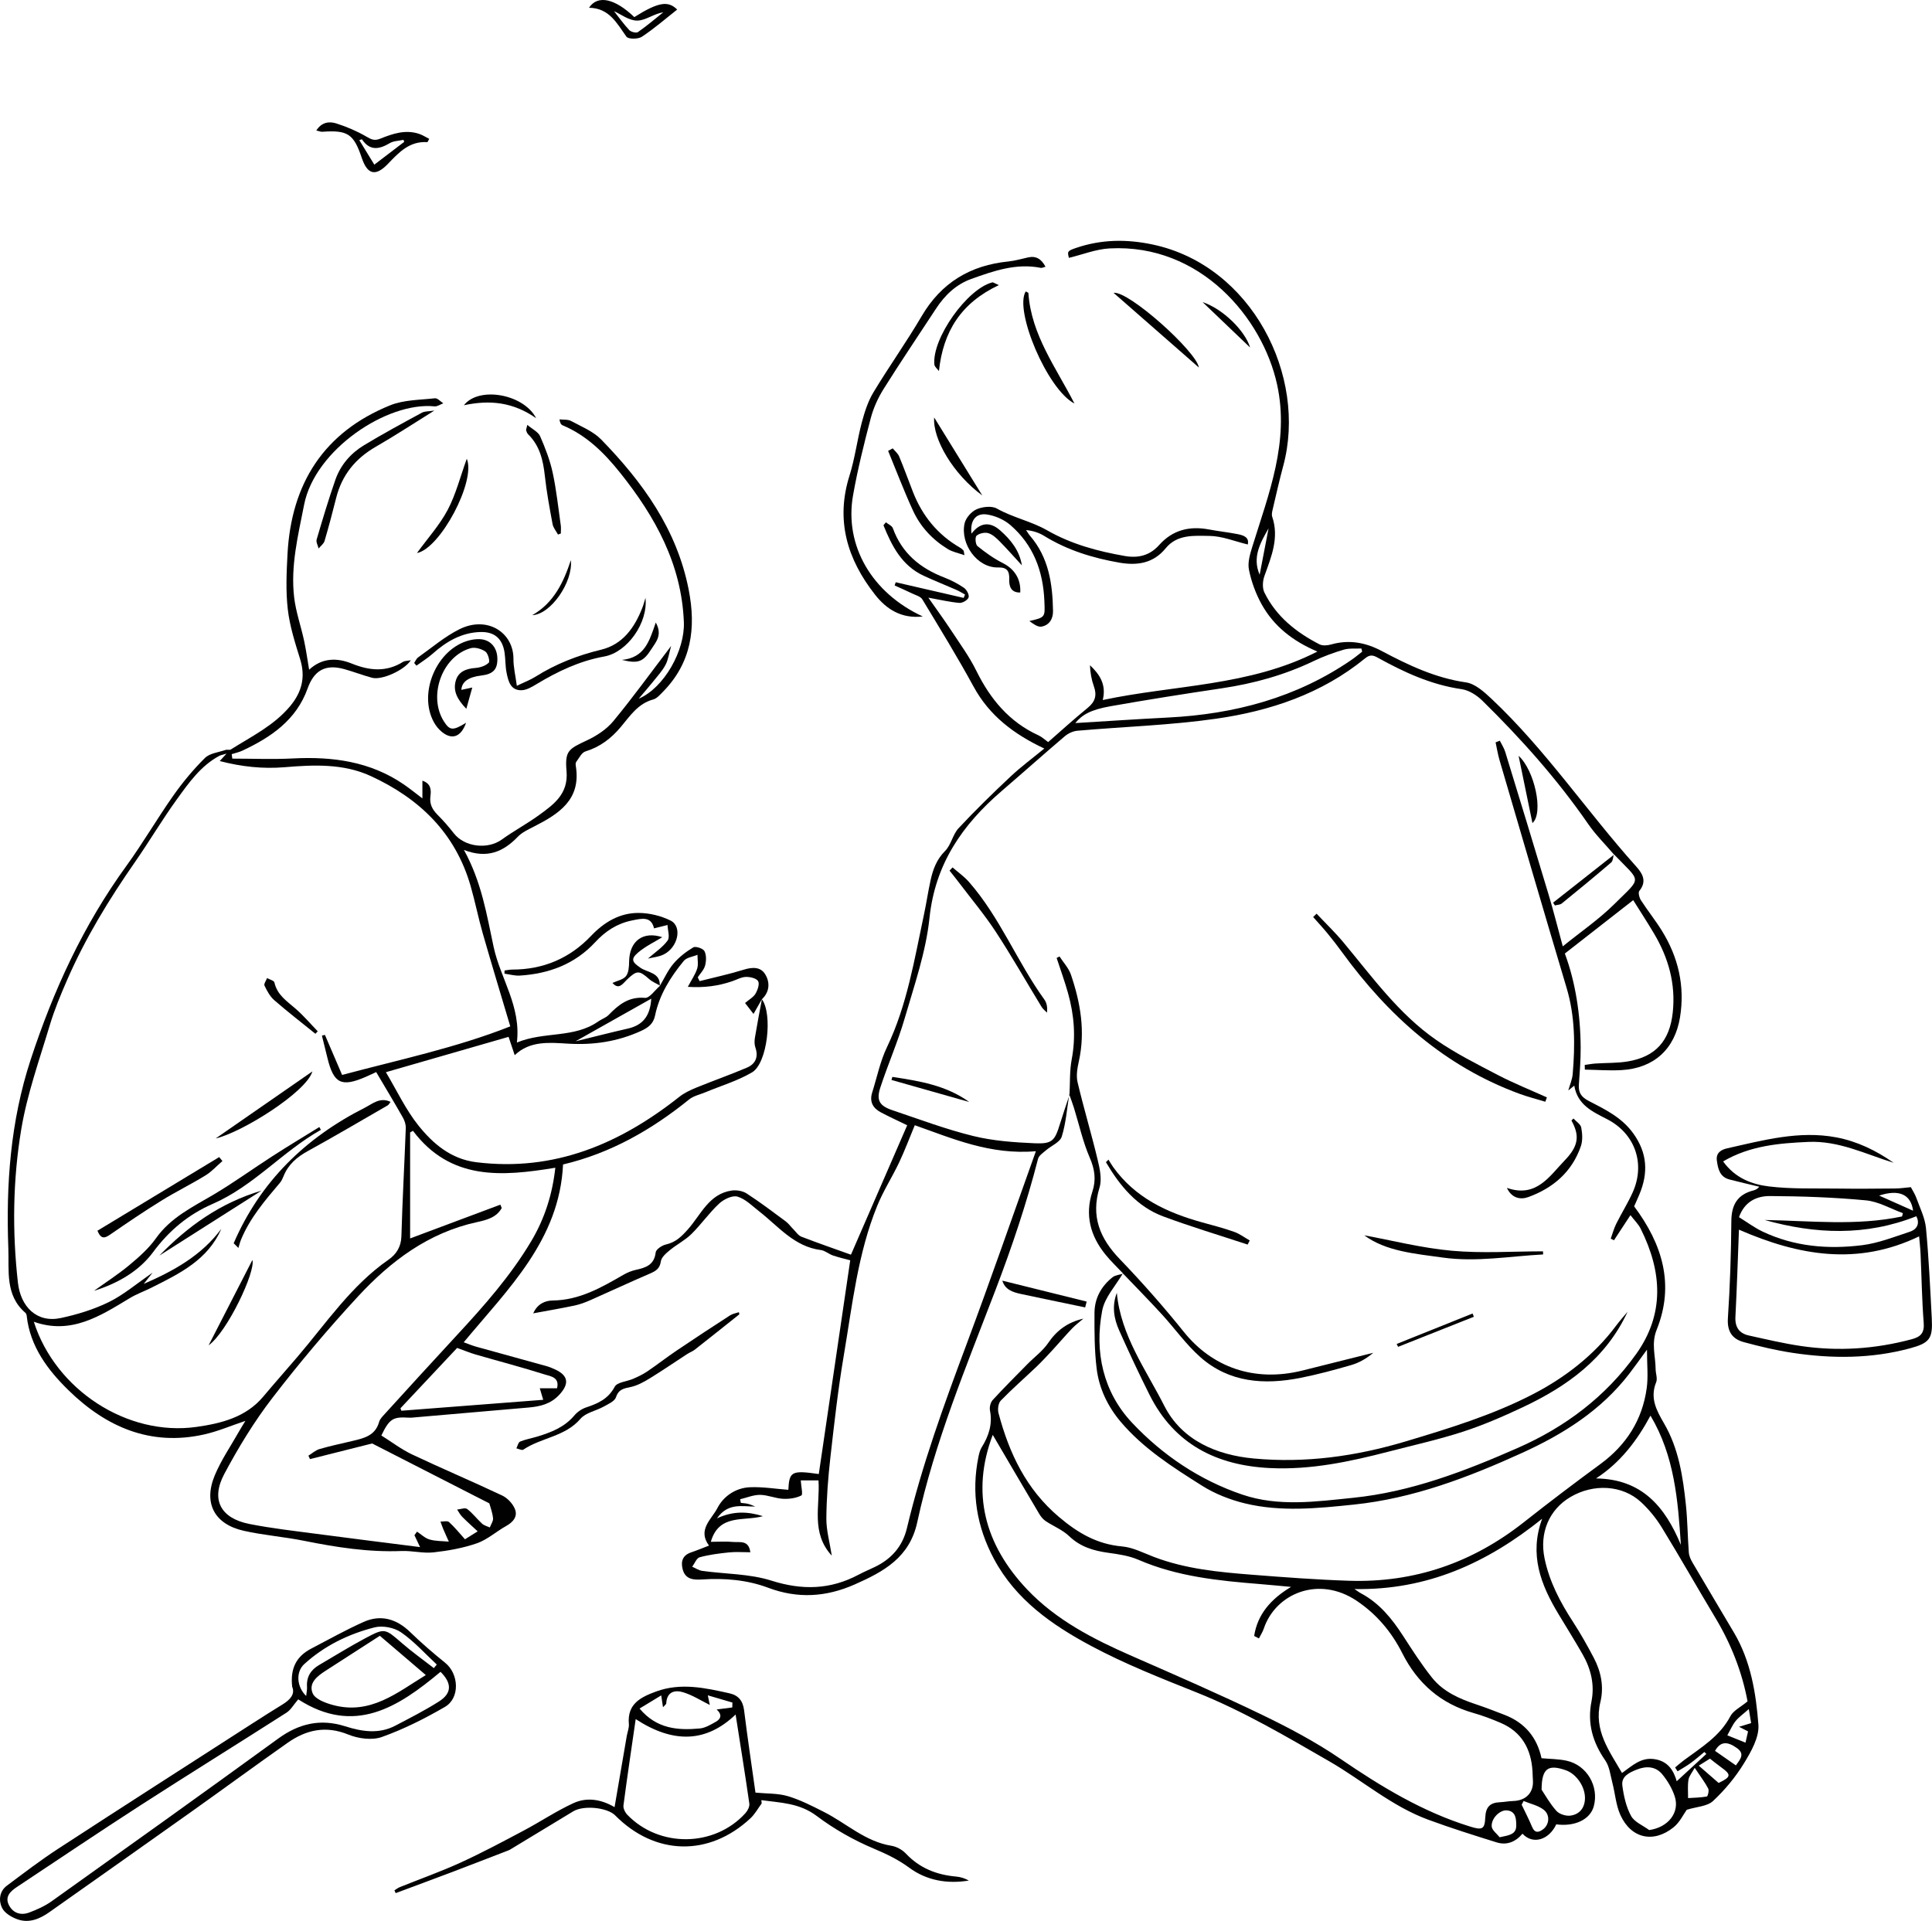 <?xml version="1.0" encoding="UTF-8"?><svg id="Laag_1" xmlns="http://www.w3.org/2000/svg" viewBox="0 0 864.58 859.69"><path d="M478.5,489.8c-1.03,6.32-1.46,12.83-3.36,18.88-.8,2.56-4.72,4.09-7.14,6.2-1.29,1.12-3.1,2.29-3.47,3.74-5.13,19.99-11.69,39.46-19.06,58.77-13.05,34.15-27.23,68.02-35.01,103.92-3.42,15.78-15,22.07-27.96,27.8-12.81,5.66-25.47,6.47-38.75,1.48-9.42-3.54-19.42-4.36-29.51-3.71-3.72.24-7.58.1-8.76-4.62-.88-3.5.01-6.21,3.78-7.49,2.65-.9,5.23-1.98,8.03-3.05-5.32-7.09,1.22-11.84,3.74-16.77,2.7-5.29,8.18-9.06,14.53-9.34,5.71-.25,11.48.72,17.22,1.15.42-8.24,1.49-8.8,13.63-7.06,4.71-31.99,9.41-63.99,14.07-95.66-2.2-.6-5.01-1.23-7.72-2.15-1.88-.64-3.56-2.2-5.44-2.44-11.94-1.51-18.99-10.63-27.61-17.33-3.11-2.42-6.12-5.53-9.69-6.58-2.28-.67-6.13,1.19-8.18,3.1-4.49,4.18-8.05,9.34-12.43,13.65-2.83,2.79-6.54,4.66-9.64,7.2-1.65,1.36-3.77,3.16-4.03,5-.47,3.28-2.23,4.35-4.86,5.48-8.94,3.84-17.76,7.97-26.67,11.9-2.25.99-4.61,1.89-7.01,2.4-5.93,1.26-11.91,2.27-18.58,3.51,1.91-4.31,5.36-5.71,8.77-5.75,12-.15,21.8-5.85,31.7-11.56,1.7-.98,3.62-1.75,5.53-2.17,4.43-.97,8.17-2.22,8.8-7.79.16-1.39,2.82-3.15,4.6-3.55,4.36-.98,6.98-3.56,9.88-6.84,5.77-6.51,9.38-15.83,19.52-17.3,2.16-.31,4.92.15,6.71,1.31,5.99,3.88,11.7,8.21,17.44,12.46,1.31.97,2.28,2.38,3.45,3.55,1.17,1.17,2.19,2.79,3.62,3.34,7.52,2.9,15.14,5.53,22.16,8.05,8.5-19.56,16.83-38.75,25.17-57.92-4.55-2.22-8.29-3.92-11.91-5.85-3.49-1.87-5.02-4.78-3.77-8.77,2.15-6.81,3.58-13.97,6.64-20.36,9.04-18.9,12.27-39.31,16.57-59.46,1.08-5.05,1.82-10.16,2.93-15.2,1.07-4.88,2.71-9.34,6.51-13.15,2.7-2.7,3.4-7.36,6.03-10.17,7.46-8,15.31-15.66,23.29-23.15,4.69-4.41,9.92-8.26,15.07-12.5-13.59-6.4-24.53-14.65-31.63-27.68-7.23-13.26-15.14-26.14-22.95-39.07-.8-1.33-2.98-1.88-4.59-2.66-2.57-1.25-5.2-2.39-7.81-3.57.16-.48.32-.96.49-1.44l30.39,7c.21-.5.42-1,.63-1.49-1.26-.69-2.48-1.47-3.78-2.05-4.88-2.14-9.83-4.1-14.66-6.33-9.86-4.54-14.31-13.34-18.07-22.64.36-.44.73-.88,1.09-1.32,1.07.88,2.71,1.54,3.12,2.66,4.05,11.21,12.24,17.91,23.04,22.06,3.08,1.19,6.1,2.76,8.81,4.63,1.19.82,2.41,3.14,2.04,4.26-.39,1.19-2.72,2.57-4.09,2.46-4.23-.34-8.41-1.36-13.92-2.34,3.79,5.42,7.09,9.91,10.14,14.55,3.92,5.97,8.19,11.8,11.33,18.17,6.25,12.68,14.72,22.9,27.8,28.89,1.61.74,2.95,2.04,4.34,3.02,5.73-4.99,11.57-10.33,17.7-15.32,3.34-2.72,4.21-5.59,2.77-9.61-1.08-2.99-1.63-6.18-1.76-9.47,4.38,4.13,7.42,8.7,5.72,15.58,32.07-6.83,65.56-6.08,96.06-21.7-10.96-4.61-19.56-11.34-25.03-21.28-2.6-4.73-4.53-10.03-5.6-15.32-.66-3.22.48-7.02,1.51-10.35,7.31-23.64,16.69-46.86,11.08-72.55-6.5-29.75-34.28-63.08-74.93-60.92-6.13.33-12.14,2.77-18.23,4.23-.75-2.87-.67-3.11,3.1-4.41,11.32-3.9,22.71-4.04,34.43-1.55,44.31,9.41,69.24,58.85,58.38,99.07-1.73,6.41-3.18,12.9-4.7,19.36-.26,1.09-.57,2.39-.24,3.37,3.21,9.47-.39,17.92-3.49,26.57-.79,2.21-.99,5.35,0,7.35,5.26,10.75,14.23,17.85,24.64,23.2,1.41.73,3.62.52,5.27.05,8.01-2.26,15.42-.88,22.63,2.96,11.92,6.33,23.99,12.06,37.68,14.03,4.11.59,8.16,4.29,11.46,7.39,24.12,22.69,42.57,50.29,64.56,74.84,2.87,3.2,5.13,6.68,1.54,11.09-.61.75,0,3.07.74,4.21,2.98,4.61,6.44,8.91,9.33,13.57,7.38,11.89,10.39,24.83,8.15,38.73-2.31,14.3-11.67,22.82-26.1,23.68-5.48.33-11-.12-16.5-.21l-.05-2.09c1.61-.22,3.2-.53,4.82-.64,4.81-.33,9.69-.14,14.42-.93,12.5-2.08,18.78-9.23,20.15-21.91,1.38-12.8-1.92-24.44-8.38-35.33-3.12-5.26-6.46-10.38-9.32-14.94-9.97,7.79-19.97,15.59-30.59,23.88,4.73,12.73,7.01,27.28,7.08,42.16.02,5.48-.4,10.98-.8,16.45-.27,3.6,1.03,5.61,4.39,7.35,7.33,3.79,14.75,7.34,19.93,14.51,6.38,8.84,6.77,17.74,2.76,27.34-.83,1.99-1.73,3.95-2.35,5.34,12.71,17.01,18.18,35.08,10.08,55.24-2.49,6.2-.51,11.71-.47,17.54.01,1.99.93,4.26.25,5.92-2.87,7.07.1,12.56,3.55,18.49,6.5,11.16,8.43,23.77,9.75,36.39.74,7.08.77,14.23,1.31,21.34.12,1.56.86,3.17,1.67,4.55,6.14,10.48,12.38,20.89,18.56,31.35,7.49,12.68,9.82,26.96,10.91,41.15.43,5.61-3.25,12.05-6.44,17.27-3.78,6.18-8.57,11.96-13.87,16.9-2.59,2.42-7.31,2.54-11.76,3.92-1.41,1.94-3.1,5.6-5.91,7.86-9.03,7.26-19.05,4.97-23.8-5.56-1.99-4.41-2.32-9.55-3.56-14.31-.89-3.43-1.28-7.33-3.21-10.1-5.63-8.1-8.09-16.6-6.15-26.4,1.49-7.52-.27-14.6-4.02-21.15-3.47-6.07-7.19-12-10.79-17.99-7.87-13.06-13.16-26.6-7.27-42.59-24.73,19.87-51.56,32.04-83.97,31.46,1.29.86,2.05,1.47,2.91,1.92,8.22,4.38,13.82,11.3,18.77,18.94,4.15,6.4,8.27,12.86,13.02,18.81,5.03,6.3,12.29,9.47,19.83,11.97,4.26,1.41,8.44,3.06,12.63,4.67,9.1,3.51,14.54,10.13,16.53,19.4,3.79.35,7.61.33,11.25,1.12,9.06,1.98,14.56,11.47,12.14,20.4-1.6,5.89-8.46,9.19-16.8,8.08-3.2,6.9-10.42,9.27-15.11,4.18-3.05,3.63-6.98,5.31-11.55,3.89-10.29-3.21-20.59-6.45-30.7-10.18-16.28-6-29.35-17.54-44.16-26.08-19.29-11.12-38.47-22.47-59.28-30.79-16.05-6.42-32.26-12.79-47.46-20.94-17.33-9.28-33.52-20.54-43.3-38.74-7.81-14.54-10.3-29.75-6.99-45.9.3-1.45.69-2.99,1.46-4.23,3.16-5.07,4.88-10.34,3.68-16.43-.29-1.45.23-3.61,1.21-4.68,5.04-5.5,10.33-10.77,15.56-16.09,3.11-3.16,6.85-5.87,9.29-9.47,3.82-5.64,8.79-9.29,15.73-10.87-1.71,1.48-3.55,2.83-5.1,4.46-2.93,3.07-5.67,6.32-8.55,9.44-2.43,2.63-4.86,5.26-7.45,7.73-5.27,5.03-10.78,9.82-15.85,15.04-1.12,1.15-1.47,3.88-1.03,5.57,4.77,17.97,12.35,34.08,27.12,46.56,8.48,7.17,17.03,12.16,28.22,13.15,4.82.43,9.5,2.89,14.16,4.67,14.2,5.42,29.13,6.83,44.08,8,14.43,1.13,28.87,2.22,43.33,2.69,29.27.95,55.29-8.11,78.27-26.26,11.22-8.86,22.63-17.5,34.16-25.96,11.62-8.53,18.77-19.73,20.74-33.95.72-5.21.12-10.6.12-17.25-3.21,4.37-5.52,7.65-7.96,10.82-12.65,16.43-29.57,27.04-48.15,35.48-24.04,10.93-48.6,20.28-75.07,23.03-16.22,1.68-32.64,3.37-48.74-.54-6.68-1.62-13.44-4.28-19.24-7.94-13.06-8.24-26.21-16.59-36.35-28.57-5.81-6.87-9.69-14.95-10.77-23.85-1-8.23-1-16.61-.96-24.92.03-6.49,3.01-11.91,8.1-15.94,1.26-.99,3.22-1.1,4.86-1.61l-.22-.17c-3.2,5.54-8.14,10.74-9.28,16.67-3.57,18.59.45,36.53,13.36,50.25,13.58,14.44,30.2,25.67,49.32,32.15,16.27,5.52,33.01,3.12,49.54,1.44,25.98-2.64,50.09-11.93,73.74-22.33,21.25-9.35,39.32-22.9,52.96-42,12.76-17.87,11.71-36.74,2.04-56.1-1.06-2.12-2.89-3.86-4.58-6.07-2.67,4.08-5.02,7.65-7.37,11.23-.48-.24-.96-.48-1.45-.72.8-2.22,1.41-4.53,2.45-6.63,2.37-4.76,5.23-9.3,7.4-14.14,5.72-12.81,1.03-26.23-11.43-32.67-6.54-3.38-13.28-6.34-14.74-15.04-1.21.98-1.89,1.53-2.68,2.17.71-2.56,1.76-4.9,1.97-7.3,1.12-13,1.08-25.89-2.72-38.6-10.12-33.94-20.05-67.93-30.01-101.92-.77-2.61-1.19-5.33-1.77-7.99.63-.24,1.27-.49,1.9-.73.82,1.66,1.88,3.25,2.42,5.01,6.53,21.31,13.05,42.63,19.44,63.98,2.24,7.48,4.14,15.07,6.31,23.04,8-6.48,16.17-12.06,23.07-18.91,12.53-12.45,12.14-9.4-.21-22.3,0,0,.05.12.05.12-3.86-4.53-8.15-8.76-11.52-13.63-13.87-20.09-30.03-38.19-47.39-55.24-2.46-2.41-5.98-4.67-9.27-5.14-13.63-1.96-25.77-7.57-37.59-14.12-2.23-1.24-3.56-1.34-5.65.36-19.41,15.84-42.43,23.52-66.64,26.99-20.53,2.94-41.39,3.56-62.09,5.38-1.95.17-4.11,1.19-5.62,2.47-9.5,8.07-18.78,16.38-28.24,24.5-17.58,15.1-29.79,32.65-32.31,56.88-1.58,15.17-6.79,30.04-11.08,44.83-3.04,10.48-7.48,20.54-10.89,30.93-1.9,5.8-.44,8.26,5.41,10.23,11.97,4.03,23.86,8.51,36.09,11.52,8.94,2.2,18.37,2.87,27.62,3.27,7.82.33,8.94-1.18,11.22-8.59,1.35-4.39,2.86-8.74,4.3-13.1l-.11-.24ZM563.39,733.28c-.72-.37-1.44-.74-2.15-1.11,1.51-9.74,7.5-16.56,16.52-21.96-5.17-.47-9.46-.9-13.76-1.25-18.6-1.5-37.1-3.32-54.54-10.88-4.18-1.81-8.94-2.5-13.52-3.13-6.58-.91-12.49-2.65-17.51-7.47-2.95-2.83-7.06-4.42-10.53-6.75-1.14-.77-2.11-1.98-2.83-3.18-7.04-11.87-14-23.78-20.81-35.38-9.82,25.92-3.59,49.13,15.34,69.13,13.01,13.75,29.66,22.28,46.85,29.81,19.48,8.54,39,17.02,58.15,26.26,12.11,5.84,24.13,12.2,35.2,19.76,18.23,12.46,36.88,23.79,58.11,30.35,5.33,1.65,6.53,1.29,6.76-4.1.2-4.63,2.11-6.61,6.5-6.79,1.99-.08,3.96-.5,5.94-.55,5.8-.15,9.3-3.81,8.87-9.37-.1-1.33-.1-2.66-.18-3.99-.61-9.93-4.8-17.57-14.25-21.61-3.96-1.7-8.02-3.25-12.16-4.42-14.67-4.16-25.06-13.28-31.86-26.76-4.82-9.54-11.49-17.47-20.42-23.46-17.05-11.44-36.29-3.21-41.55,12.43-.52,1.55-1.46,2.96-2.2,4.43ZM335.77,694.71c-3.57,0-6.57-.25-9.51.06-4.42.46-8.89,1.02-13.16,2.18-1.39.38-2.23,2.76-3.33,4.23,1.48.64,2.92,1.64,4.46,1.86,10.35,1.44,21.19,1.26,30.99,4.37,13.79,4.38,26.38,4.05,39-2.66,2.35-1.25,4.81-2.28,7.21-3.43,7.5-3.58,12.49-9.27,14.43-17.43,6.73-28.24,16.65-55.43,26.79-82.57,10.57-28.29,20.44-56.84,30.91-86.1-20.43,1.78-37.45-5.74-54.19-11.63-2.37,5.68-4.45,11.26-6.98,16.62-3.11,6.57-7.11,12.76-9.84,19.48-8.73,21.46-11.13,44.43-14.96,67.01-2.56,15.07-4.26,30.3-5.98,45.5-1.03,9.08-1.74,18.24-1.81,27.38-.04,5.28,1.49,10.58,2.43,16.65-9.47-10.27-5.2-22.27-5.95-33.69h-7.93c.15,2.65,1.04,6.35.26,6.75-2.4,1.22-5.47,1.64-8.23,1.49-3.44-.18-6.83-1.73-10.25-1.76-2.97-.02-5.94,1.26-8.91,1.96.1.54.2,1.08.3,1.62,1.11.15,2.24.19,3.31.47,1.09.28,2.12.78,3.17,1.18-5.92.04-12.1-1.87-17.17,5.3,7.37-3.44,13.84-3.09,20.58-1-8.41,2.42-19.65-1.25-23.31,11.48,3.73,0,6.89-.23,10.01.07,2.91.28,6.96-1.02,7.67,4.63ZM782.04,761.46c-2.42-13.03-7.32-25.63-14.43-37.46-8.05-13.4-15.75-27.02-23.92-40.34-2.57-4.19-5.8-8.16-9.42-11.48-8.29-7.61-21.21-8.27-31.51-2.18-9.56,5.66-13.92,16.05-11.56,27.46,2.16,10.45,7.03,19.65,12.79,28.5,3.35,5.15,6.37,10.54,9.23,15.98,3.28,6.22,4.62,13,2.95,19.86-3.06,12.65,4,21.79,9.69,31.7,4.72-3.36,8.54-7.16,14.66-6.18,6.23.99,8.53,5.45,9.82,9.87,4.5-4.14,8.88-8.17,13.25-12.2-.29-.3-.58-.6-.87-.9-2.05,1.67-4.04,3.43-6.18,4.99-1.85,1.35-3.87,2.46-5.82,3.67-.37-.58-.73-1.15-1.1-1.73,1.34-1.1,2.63-2.25,4.02-3.28,7.71-5.7,16-10.66,20.73-19.68,1.33-2.53,4.59-4.05,7.66-6.61ZM609.57,291.65c-.11-.47-.23-.95-.34-1.42-2.64.14-5.43-.2-7.9.53-4.61,1.36-9.17,3.04-13.51,5.12-13.03,6.25-26.73,10.03-40.99,12.16-16.61,2.47-33.2,5.09-49.74,8.01-9.13,1.61-12.83,3.85-15.89,7.56,13.38-.81,27.46-1.76,41.56-2.48,29.66-1.51,57.46-8.85,82.2-25.92,1.59-1.1,3.07-2.36,4.6-3.54ZM752.2,691.4c-1.3-19.94-2.86-39.82-13.6-57.84-5.96,11.1-13.44,21.01-24.37,28.11,20.57.26,30.9,12.69,37.97,29.73ZM738.02,819.04c8.51-1.19,13.82-7.89,11.41-15.14-1.17-3.52-3.2-6.96-5.58-9.84-2.96-3.58-7.16-3.77-11.39-2.08-3.34,1.33-6.99,3-6.45,7.15.61,4.65,1.69,9.53,3.9,13.58,1.51,2.76,5.32,4.26,8.11,6.33ZM689.87,800.97c1.46,2.16,3.66,6.16,6.62,9.48,1.3,1.46,4.23,2.39,6.24,2.13,3.98-.52,6.39-3.27,6.55-7.53.19-5.29-3.74-11.1-8.62-12.8-7.81-2.71-10.74-.96-10.79,8.72ZM671.09,822.26c4.23-.88,7.48-1.23,7.44-5.29-.03-2.8-.09-6.38-4.18-6.74-3.17-.28-7.09,3.61-6.8,7.22.14,1.68,2.3,3.21,3.54,4.8ZM681.82,806.04c-.29.55-.58,1.11-.87,1.66,1.56,3.28,3.25,6.5,4.63,9.84,1.25,3.02,3,2.64,5.04,1.09,2.71-2.07,3.14-6.41.17-8.7-2.51-1.93-5.94-2.64-8.97-3.9ZM758.39,791.19c-1.16,2.12-2.51,3.64-2.79,5.34-.44,2.67-.15,5.46-.18,8.2,2.81-.19,5.65-.21,8.41-.72.44-.08,1.06-2.62.61-3.52-1.3-2.58-3.12-4.9-6.05-9.3ZM781.12,779.92c.45-1.97.8-3.54,1.14-5.03-1.23-.63-2.26-1.16-4.03-2.07,2.27-.69,3.7-1.13,5.41-1.65-.3-1.82-.56-3.36-1.04-6.28-2.51,2.23-4.46,3.57-5.89,5.34-1.43,1.77-2.34,3.96-3.72,6.41,2.47,1,5.14,2.07,8.14,3.28ZM765.21,787.08c-1.78,1.12-3.51,2.2-5,3.14,3.52,3.07,6.21,5.41,8.89,7.74,5.62-2.72,5.76-3.67,1.13-7.01-1.85-1.33-3.61-2.78-5.02-3.87ZM776.82,790.1c1.9-2.68,4.17-5.08.51-7.72-4.52-3.26-7.49-2.93-9.85,1.22,3.03,2.11,6.1,4.25,9.34,6.5ZM567.69,236.47c-3.66,6.41-7.39,12.89-3.99,20.74,1.33-6.91,2.66-13.83,3.99-20.74Z" fill="#010101" stroke-width="0"/><path d="M295.26,441.25c2.01-3.36,3.64-7.05,6.14-9.99,2.45-2.88,5.59-5.33,8.84-7.26,1.06-.63,4.37.47,5,1.66.92,1.75.84,4.41.3,6.45-.5,1.92-2.14,3.53-3.29,5.28.27.57.55,1.14.82,1.71,6.56-1.67,13.2-3.09,19.65-5.09,3.92-1.22,7.68-1.43,9.78,2.14,2.14,3.62,1.91,7.8-1.56,11.07-1.11,1.94-2.22,3.89-3.74,6.56-1.64-2.13-2.77-3.59-3.78-4.89,1.85-1.58,3.74-2.59,4.67-4.17.96-1.63,1.91-4.37,1.17-5.61-.77-1.3-3.58-1.94-5.47-1.89-2.06.06-4.09,1.24-6.13,1.93-6.11,2.09-12.35,2.98-19.85,2.51,1.73-3.28,3.36-5.58,4.17-8.14.6-1.89.14-4.12.15-6.2-2.08.87-4.86,1.18-6.13,2.72-5.95,7.23-10.93,15.12-12.86,24.48-.77,3.73-3.09,5.42-6.35,6.91-10.39,4.74-21.18,6.34-32.54,5.66-8.4-.5-17.07-1.38-23.91,5.15-1.14-3.39-2.06-6.15-2.75-8.2-18.24,5.26-36.05,10.39-54.9,15.82,4.87,8.14,8.84,16.71,14.57,23.87,6.54,8.16,14.57,15.02,25.87,16.42,34.85,4.31,64.21-8.17,90.86-29.26,2.25-1.78,4.98-3.05,7.66-4.15,7.49-3.06,15.14-5.74,22.59-8.91,3.86-1.64,5.26-4.8,3.79-9.05-.46-1.33-.43-2.95-.2-4.36.95-5.75,2.06-11.47,3.12-17.21,4.9,6.6,2.5,28.67-4.41,32.73-6.5,3.82-13.94,6.01-20.96,8.94-2.43,1.01-5.23,1.59-7.2,3.18-16.77,13.57-35.1,24.06-56.41,29.1-1.61,33.75-24.47,55.52-44.45,79.58,2.07.74,3.81,1.48,5.61,1.98,10.41,2.9,20.84,5.73,31.25,8.63,1.44.4,2.84.97,4.19,1.61,5.86,2.77,6.15,6.42,1.82,11.16-3.87,4.23-8.58,5.35-13.8,5.81-16.75,1.45-33.49,2.91-50.24,4.35-1.16.1-2.33.26-3.48.19-7.02-.45-8.61.51-12.21,7.98,4.53,2.83,8.89,6.18,13.76,8.49,13.35,6.32,26.97,12.06,40.32,18.38,2.36,1.12,4.69,3.61,5.68,6.02,1.36,3.33-.76,5.86-3.92,7.62-4.43,2.47-8.39,6.1-13.07,7.73-6.2,2.16-12.86,3.34-19.42,4.07-4.7.52-9.57-.8-14.34-.61-14.77.59-29.17-1.66-43.57-4.56-8.95-1.8-18.13-2.49-27.03-4.49-13.16-2.95-18.15-12.41-12.94-24.86,2.87-6.86,7.17-13.11,10.85-19.63.79-1.4,1.66-2.76,2.83-4.69-6.56,2.19-12.35,4.69-18.4,6.05-24.07,5.42-43.96-3.33-60.77-19.78-9.29-9.09-17.19-19.54-18.69-33.29-.05-.47-.24-1.06-.58-1.34-9.17-7.85-7.26-18.91-7.64-28.86-1.09-28.59.95-56.85,9.97-84.39,10.16-31.03,23.61-60.27,42.86-86.79,7.41-10.21,13.77-21.19,21.04-31.51,4.2-5.96,8.94-11.66,14.11-16.78,2.15-2.13,6.06-2.51,9.21-3.59.74-.25,1.78.16,2.38-.22,9.26-5.84,19.21-10.65,26.48-19.32,5.35-6.39,7.01-13.11,4.51-21.17-2.27-7.3-4.64-14.72-5.51-22.26-.94-8.15-.56-16.51-.12-24.75,1.69-31.49,16.25-54.49,45.9-66.51,6.12-2.48,13.33-2.4,20.07-3.16,1.15-.13,2.49,1.45,3.74,2.25-1.31.48-2.68,1.5-3.93,1.37-21.17-2.17-53.54,19.39-58.35,44.01-2.69,13.74-6.12,27.37-4.46,41.46.77,6.55,3.05,12.92,4.45,19.41.9,4.16,1.47,8.39,2.25,12.97,5.82-5.36,12.47-5.42,19.11-2.73,7.86,3.18,15.37,3.92,22.88-.75.86-.53,2.1-.47,3.52-.75-2.88,4.49-13.02,9.02-17.34,7.85-4.17-1.13-8.22-2.7-12.38-3.86-8.51-2.39-13.57.53-16.48,8.67-5.03,14.06-16.31,21.76-29.1,27.77-1.53.72-3.23,1.08-4.85,1.6.08.67.17,1.33.25,2,9.05,0,18.11.38,27.13-.08,17.72-.91,34.58,1.33,49.6,11.61,2.71,1.85,5.26,3.94,8.35,6.27v-7.92c4.04,1.33,3.92,4.42,3.59,7-.45,3.55.88,5.94,3.24,8.31,2.58,2.58,4.99,5.36,7.24,8.24,4.8,6.15,15.13,7.36,21.46,2.79,5.35-3.87,11.23-7,16.57-10.88,6.69-4.85,13.29-9.52,12.4-19.76-.79-9.08.9-9.9,9.11-13.74,4.37-2.04,8.81-4.96,11.84-8.62,8.75-10.58,16.8-21.75,25.86-33.64-.95,3.34-1.29,6.16-2.53,8.49-1.47,2.75-3.67,5.11-5.64,7.58-1.81,2.26-3.73,4.44-6.35,7.54,11.46-4.91,20.72-21.69,20.22-34.26-1.02-25.9-12.76-47.11-28.45-66.77-7.18-8.99-15.08-16.85-25.88-21.36-.64-.27-1.09-.98-1.33-2.63,1.75.22,3.77-.04,5.22.74,4.66,2.52,9.91,4.64,13.49,8.32,18.57,19.09,33.82,40.18,39.11,67.17,3.39,17.26,1.21,32.78-11.59,45.76-1.27,1.29-2.66,2.92-4.28,3.36-6.86,1.86-10.38,7.39-14.53,12.33-4.24,5.06-9.26,8.94-15.78,10.92-1.73.52-2.9,3.04-4.18,4.75-.33.44-.23,1.32-.13,1.96,2.35,15.06-7.78,21.33-18.89,27-2.49,1.27-5.21,2.53-7.1,4.5-6.41,6.66-13.63,9.94-24.1,5.9,7.94,14.41,10.2,29.04,13.3,43.46,3.03,14.09,12.36,26.55,10.39,42.73,12.22-5.07,25.62-1.82,36.45-9.46,1.49-1.05,3.4-1.63,4.63-2.9,4.47-4.62,9-8.25,16.23-7.64,2.08.18,4.49-3.49,6.74-5.4l-.13.14ZM101.38,337.28c-2.06.62-2.72.71-3.27,1.01-8.31,4.5-13.62,12.07-18.93,19.41-6.62,9.15-12.37,18.92-18.83,28.19-11.59,16.66-22.12,33.92-30.25,52.55-2.92,6.69-5.75,13.47-7.84,20.45-4.62,15.42-10.11,30.75-12.75,46.54-3.78,22.67-4.06,45.86-1.48,68.68,1.21,10.69,8.41,18.06,19.13,15.78,7.38-1.57,14.82-3.85,21.57-7.16,6.55-3.21,12.26-8.13,19.55-13.14-1.91,2.43-2.94,3.72-3.96,5.02,13.41-5.82,25.89-12.71,34.72-24.65-6.04,13.96-18.76,20.07-31.3,26.36-3.21,1.61-6.64,2.82-9.69,4.67-13.21,7.98-26.24,16.48-42.91,10.56,9.65,30.35,41.75,51.48,72.88,47.05,10.87-1.55,21.99-4.25,29.76-13.52,5.03-5.99,10.23-11.85,15.31-17.8,12.93-15.14,24.09-31.92,40.82-43.54,3.37-2.34,5.59-5.69,5.72-10.43.45-16.14,1.36-32.26,1.96-48.4.06-1.56-.49-3.32-1.27-4.7-3.82-6.73-7.82-13.37-11.98-20.41-1.12.52-2.88,1.38-4.67,2.15-10.92,4.73-14.37,3-17.16-8.55-.8-3.31-1.64-6.61-2.45-9.91.45-.11.9-.22,1.35-.32,2.45,5.71,4.91,11.43,7.69,17.92,25.01-6.71,50.94-12.11,75.26-21.74-4.3-14.46-8.41-27.97-12.3-41.54-2.01-7.03-3.43-14.23-5.45-21.26-6.82-23.75-22.96-39.26-44.78-49.27-12.19-5.59-25.4-5.01-38.37-3.92-9.89.83-19.41-.23-29.13-2.75.83-.91,1.44-1.58,3.05-3.34ZM185.48,687.06c.38-.53.76-1.05,1.14-1.58,1.86,1.22,3.58,2.94,5.62,3.52,2.74.78,5.74.68,8.62.95-.84-1.89-1.71-3.76-2.52-5.67-.46-1.08-.81-2.2-1.22-3.3,1.31.04,3.09-.45,3.83.22,2.51,2.27,4.65,4.96,7.13,7.7,1.6-1,3.21-2.01,5.68-3.55-2.7-2.51-4.87-4.43-6.9-6.49-.92-.94-1.54-2.16-2.3-3.26,1.52-.13,3.57-.95,4.47-.27,2.48,1.88,4.4,4.47,6.71,6.59.91.83,2.29,1.15,3.45,1.7.52-1.39,1.59-2.84,1.45-4.16-.26-2.52-1.21-4.98-1.66-6.63-17.52-8.95-34.63-17.7-52.44-26.81-8.34,2.1-18.07,4.55-27.81,7-.24-.51-.48-1.02-.72-1.53,1.65-1.02,3.19-2.44,4.98-2.97,4.78-1.4,9.66-2.42,14.51-3.57,5.21-1.23,10.46-2.33,12.17-8.61.33-1.2,1.37-2.27,2.26-3.25,10.77-11.82,21.52-23.66,32.39-35.38,12.24-13.2,24.14-26.66,33.41-42.22,6.04-10.13,9.48-21.05,10.78-32.87-23.96,3.95-46.85,5.8-63.71-16.52-.42.24-.85.48-1.27.72v47.44c13.01-4.87,26.7-10,40.39-15.12.2.5.41,1,.61,1.5-2.36,4.31-6.89,5.4-11.09,6.32-21.78,4.74-38.67,17.52-53.27,33.31-13.44,14.53-26.25,29.74-38.32,45.43-8.14,10.59-15.2,22.18-21.49,33.99-6.11,11.48-1.64,19.79,11.2,22.35,9.94,1.98,20.06,3.1,30.12,4.44,15.12,2.01,30.27,3.88,46.3,5.92-1.19-2.53-1.86-3.95-2.53-5.36ZM204.57,603.26c-8.22,8.75-16.79,17.88-25.36,27.01.14.37.27.74.41,1.1,21.07-1.62,42.14-3.25,63.47-4.89-.63-2.14-1.03-3.48-1.53-5.16h7.71c1.27-4.94-2.95-5.38-5.4-6.15-10.28-3.25-20.73-5.98-31.09-8.98-2.47-.72-4.86-1.72-8.21-2.92ZM291.44,446.95c-11.37,6.4-22.02,12.41-33.88,19.08,8.47-2.07,15.93-3.99,23.44-5.7,6.52-1.49,9.96-5.45,10.44-13.39Z" fill="#010101" stroke-width="0"/><path d="M130.76,754.94c-.97-8.39,2-13.71,8.46-17.08,7.8-4.07,15.48-8.39,23.5-11.97,7.75-3.46,14.8-1.34,20.9,4.6,4.95,4.82,10.23,9.35,15.61,13.7,6.16,4.96,6.68,15.79-.12,19.73-9.01,5.22-18.45,9.98-28.23,13.47-4.38,1.56-10.52.74-15.01-1.09-10.14-4.14-18.9-2.12-27.24,3.74-14.28,10.05-28.36,20.39-42.6,30.51-21.29,15.13-42.63,30.19-63.97,45.25-4.22,2.98-8.95,4.98-14.05,3.25-2.7-.91-5.9-2.8-7.07-5.14-1.6-3.22-1.3-7.41,2.14-9.98,7.59-5.67,15.12-11.44,23.05-16.6,28.98-18.88,58.11-37.53,87.2-56.25,4.33-2.78,8.67-5.54,13.06-8.23,3.41-2.09,5.75-4.61,4.38-7.9ZM133.46,760.54c-2.03,2.35-3.29,4.7-5.24,5.95-21.71,13.89-43.62,27.46-65.28,41.42-18.59,11.99-36.93,24.37-55.37,36.6-2.94,1.95-5.53,4.37-3.54,8.19,1.86,3.57,5.35,4.62,9,3.26,3.54-1.32,7.11-2.93,10.16-5.11,33.84-24.14,67.67-48.3,101.29-72.74,9.33-6.78,18.91-9.02,30-5.51,7.38,2.34,15.01,3.59,22.36-.25,6.62-3.46,13.31-6.86,19.6-10.86,5.86-3.72,5.81-8.18.7-13.27-18.98,15.86-38.51,28.52-63.69,12.32ZM169.98,732.1c-8.01,5.17-16.07,10.39-24.16,15.57-3.81,2.44-7.88,5.56-5.88,10.2,1.09,2.54,5.53,4.22,8.78,5.13,17.04,4.77,29.16-5.62,41.84-13.33-6.91-5.9-13.43-11.47-20.58-17.58ZM194.15,746.56c.44-.53.88-1.07,1.32-1.6-5.28-4.89-10.15-10.38-16.02-14.43-3.06-2.12-8.22-3.11-11.82-2.2-11.66,2.96-22.47,8.22-31.47,16.43-3.88,3.54-3.38,10.19.85,14.27.16-1.55.46-2.8.38-4.02-.31-4.49,1.66-7.65,5.43-9.85,6.88-4.01,13.64-8.24,20.66-11.98,8.79-4.68,8.79-4.39,16.5,2.29,4.53,3.92,9.43,7.41,14.17,11.09Z" fill="#010101" stroke-width="0"/><path d="M787.29,531.12c-4.65-1.12-9.01-2.12-13.33-3.24-4.35-1.13-5.14-4.72-5.66-8.46-.49-3.55,2.04-4.91,4.62-5.49,16.07-3.6,32.17-8.05,48.81-4.91,9.29,1.75,17.85,5.87,25.66,11.38-12.56-3.89-24.54-9.95-38.15-9.34-13.1.58-26.1,1.66-38.14,8.73,5.39,7.49,12.88,10.27,20.47,11.19,10.03,1.22,20.27.83,30.42.96,8.66.12,17.32.05,25.98-.03,2.44-.02,4.88-.4,7.14-.6.79,1.51,1.86,3.1,2.48,4.85,1.59,4.45,3.85,8.88,4.29,13.47,1.28,13.42,1.88,26.91,2.6,40.38.48,9.05-.88,11.03-9.75,13.43-17.32,4.67-34.92,4.68-52.51,2.03-7.36-1.11-14.65-2.85-21.85-4.8-5.19-1.4-7.53-4.76-7.13-10.76.96-14.44,1.43-28.94,1.54-43.42.05-7.42,2.85-11.99,10.07-13.76.48-.12.93-.37,1.36-.62.27-.16.48-.43,1.08-.98ZM778.19,550.34c-.51,13.1-.91,26.07-1.58,39.02-.24,4.64,1.71,7.39,6.03,8.34,7.78,1.72,15.56,3.57,23.43,4.72,16.66,2.44,33.17,1.31,49.47-3.06,3.97-1.06,5.69-2.81,5.33-7.33-.81-10.28-.94-20.61-1.41-30.92-.12-2.76-.46-5.51-.65-7.78-27.47,13.22-53.75,8.72-80.62-3ZM851.18,544.42c.12-.49.25-.99.37-1.48-5.51-1.99-10.91-5.2-16.56-5.73-14.23-1.34-28.58-1.84-42.88-1.92-5.85-.04-11.38,2.34-13.9,9.45,3.62,2.24,6.94,4.73,10.6,6.47,14.14,6.7,29.24,7.98,44.45,6.08,7.26-.9,14.33-3.7,21.36-6.02,3.66-1.21,4.45-4.06,2.95-6.94-22.76,9.01-45.26,7.99-67.89,1.67,20.52.36,41.09,2.73,61.49-1.58ZM856.11,541.85c-.95-7.36-6.36-9.68-15.18-6.77,4.96,2.21,9.89,4.41,15.18,6.77Z" fill="#010101" stroke-width="0"/><path d="M340.85,807.13c-1.67,2.24-3.04,4.81-5.06,6.68-18.53,17.24-42.67,16.66-60.48-1.32-3.55-3.59-14.1-4.65-18.77-1.84-9.36,5.65-18.7,11.33-28.06,17-.28.17-.58.34-.89.46-8.48,3.27-16.94,6.56-25.43,9.78-8.35,3.16-16.73,6.25-25.09,9.37-.19-.42-.38-.84-.56-1.26.8-.48,1.55-1.07,2.4-1.42,9.09-3.66,18.34-6.94,27.24-11,9.58-4.38,18.89-9.37,28.21-14.31,7.46-3.96,14.54-8.72,22.19-12.25,5.93-2.74,12.28-1.86,18.47,1.76,1.84-10.72,3.64-21.28,5.46-31.84.31-1.8,1.1-3.63.94-5.38-.81-9.02,5.35-12.02,12.19-14.53,11.04-4.05,21.93-1.63,32.81.8,4.06.91,6.04,3.37,6.57,7.63,1.53,12.36,3.39,24.67,5.09,36.82,5.09.5,10.03.26,14.5,1.59,5.62,1.68,10.96,4.43,16.22,7.1,9.99,5.07,18.4,13.2,30.07,15.09,2.31.37,4.86,1.76,6.47,3.46,6.19,6.58,13.82,9.57,22.6,10.34,1.93.17,3.83.78,5.62,1.78-9.62,1.57-18.84.02-26.67-5.75-5.03-3.71-10.27-6.19-15.99-8.6-8.95-3.78-17.67-8.72-25.43-14.57-7.75-5.84-16.23-5.88-24.76-7.08.05.49.09.98.14,1.47ZM320.7,765.07c2.33-.3,4.67-.61,7-.91.02-.73.04-1.46.06-2.19-3.44-1.01-6.87-2.02-11.01-3.23.44,2.13.66,3.22.89,4.31-3.91-1.93-7.67-4.36-11.79-5.64-3.78-1.18-7.42-.37-7.7,4.91-.02.45-.69.86-1.46,1.75-.29-1.93-.49-3.25-.79-5.3-3.59,2.18-6.59,4-9.69,5.88,7.61,9.11,17.11,9.83,26.94,8.92,2.48-.23,4.94-1.73,7.2-3,2.62-1.48,2.62-3.5.36-5.48ZM284.48,769.37c-1.89,13.08-3.8,25.85-5.48,38.65-.17,1.32.75,3.16,1.74,4.19,14.32,14.84,39.01,14.51,52.82-.71,1-1.1,1.96-2.96,1.77-4.3-1.89-13.21-4.03-26.39-6.14-39.87-13.02,12.47-27.69,13.17-44.71,2.05Z" fill="#010101" stroke-width="0"/><path d="M502.71,570.08c-2.71-2.89-5.62-5.63-8.1-8.71-6.69-8.3-9.18-17.65-5.78-28,1.77-5.38,1.1-10.03-1.17-15.27-3.07-7.11-4.75-14.82-7.06-22.26-.63-2.04-1.4-4.03-2.11-6.05,0,0,.11.24.11.24.29-5.32.02-10.74,1-15.93,1.91-10.09,1.07-19.9-1.65-29.63-1.48-5.3-3.39-10.49-5.1-15.73.43-.23.85-.46,1.28-.69,1.74,2.7,4.1,5.19,5.11,8.14,4.3,12.58,6.5,25.42,3.56,38.75-.67,3.04-1.28,6.44-.59,9.37,2.74,11.62,6.2,23.06,8.98,34.67.97,4.04,2,8.74.86,12.48-3.97,12.96.16,22.81,9.12,32.12,10,10.4,19.58,21.27,28.62,32.53,12.49,15.55,31.25,22.74,53.21,17.23,10.51-2.64,21.03-5.27,31.55-7.9-3.02,2.57-6.33,4.47-9.89,5.5-7.49,2.17-15.05,4.21-22.7,5.73-16.15,3.19-31.82,2.17-44.76-9.25-6.42-5.67-11.47-12.87-17.3-19.23-5.68-6.19-11.58-12.19-17.39-18.27l.22.17Z" fill="#010101" stroke-width="0"/><path d="M434.73,238.86c3.73-4.96,8.18-5.61,12.86-1.47,4.74,4.18,8.66,9.02,9.71,15.63-3.28-3.56-6.47-7.2-9.87-10.65-1.5-1.52-3.24-3.18-5.18-3.76-1.57-.47-4.02.09-5.25,1.15-.73.63-.49,3.9.41,4.63,3.53,2.86,7.3,5.57,11.35,7.61,5.1,2.58,8.15,7,7.81,13.17-4.17.15-5.05-2.86-4.93-5.83.15-3.87-1.05-5.46-5.03-5.38-9.38.21-16.93-10.54-14.97-19.66.53-2.46,3.03-5.33,5.35-6.35,2.65-1.16,6.79-1.66,9.11-.35,7.21,4.06,15.47,5.72,22.45,9.72,10.97,6.27,22.66,9.39,34.83,11.52,5.97,1.04,11.16-.2,15.36-4.93,5.98-6.72,13.55-8.59,22.23-6.96,4.25.8,8.57,1.26,12.82,2.09,2.68.52,5.34,1.4,4.59,4.64-5.77-1.38-11.46-3.77-17.17-3.83-6.76-.07-14.39-.81-19.55,5.51-5.53,6.79-12.76,7.84-20.75,6.45-11.89-2.07-23.26-5.56-33.63-11.96-2.32-1.43-4.98-2.32-8.1-2.61.58.85,1.09,1.77,1.76,2.55,8.36,9.71,10.09,21.46,10.29,33.65.06,3.55-1.69,6.39-5.17,7-1.71.3-3.75-1.29-5.42-2.5,7.3-1.65,7.01-1.77,6.72-8.94-.55-13.47-4.96-25.16-15.23-34.03-2.82-2.43-6.83-4.18-10.52-4.72-5.08-.74-7.58,2.96-6.86,8.58Z" fill="#010101" stroke-width="0"/><path d="M412.99,275.9c-9.59,1.09-16.27-3.2-21.44-9.8-12.41-15.82-17.7-33.22-11.39-53.26,2.44-7.74,3.42-15.93,5.51-23.8,1.23-4.61,2.73-9.35,5.16-13.39,6.94-11.53,14.79-22.52,21.6-34.13,8.82-15.03,21.78-22.79,38.83-24.5,2.96-.3,5.86-1.17,8.78-1.81,3.61-.8,5.97.68,7.83,4.17-.96.24-1.58.6-2.11.5-10.99-2.2-21.11,1.38-31.11,4.96-6.76,2.42-11.84,7.27-15.78,13.3-7.83,11.97-15.86,23.82-23.45,35.94-2.52,4.02-4.57,8.56-5.77,13.14-3,11.4-5.86,22.88-7.91,34.48-3.97,22.42,8.4,43.73,31.25,54.22Z" fill="#010101" stroke-width="0"/><path d="M288.85,267.55c1.25,11.2-8.15,24.41-18.43,26.26-11.04,1.99-20.79,6.64-30.24,12.33-2.09,1.26-4.49,2.71-6.78,2.77-4.98.14-5.95-4.11-6.71-7.88-.59-2.92-.45-5.97-.89-8.93-.94-6.29-4.51-9.44-10.9-9.24-8.4.26-15.19,4.28-21.32,9.73-2.22,1.98-4.8,3.56-7.21,5.32-.34-.4-.68-.8-1.02-1.21.58-.85.99-1.94,1.78-2.5,6.08-4.31,11.86-9.29,18.46-12.58,12.48-6.22,24.25,1.48,24.18,13.26-.02,3.7.9,7.41,1.52,12.05,3.41-1.65,6.03-2.62,8.34-4.08,9.1-5.72,18.86-9.54,29.35-12.07,9.69-2.34,15-9.87,18.47-18.77.57-1.46.95-2.99,1.42-4.48Z" fill="#010101" stroke-width="0"/><path d="M208.58,323.47c-2.25,6.34-6.24,7.75-10.71,4.2-1.52-1.2-2.85-2.85-3.77-4.57-7.07-13.13,1.46-32.75,15.82-36.49,1.58-.41,3.29-.64,4.92-.55,4.67.27,7.66,3.73,7.74,8.68.08,4.88-1.9,6.96-7.21,7.59q-8.61,1.01-8.91,6.42c1.32-.28,2.6-.56,4.89-1.05-.91,3.23-1.62,5.77-2.67,9.53-4.05-4.22-5.97-7.92-4.77-12.41,1.14-4.25,4.67-5.56,8.88-5.88,2.08-.16,4.51-.95,5.92-2.34.63-.62-.31-4.19-1.51-5.01-1.75-1.21-4.63-2.05-6.59-1.49-12.82,3.61-19.18,21.52-11.92,32.82,2.6,4.05,3.98,4.18,9.89.55Z" fill="#010101" stroke-width="0"/><path d="M330.85,588.23c-6.64,5.28-13.26,10.58-19.93,15.81-1.03.8-2.33,1.25-3.43,1.97-5.5,3.57-10.91,7.3-16.49,10.73-2.69,1.65-5.6,3.3-8.62,3.98-3.07.68-5.49.89-6.72,4.6-.6,1.82-3.47,3.06-5.51,4.2-3.44,1.92-8.03,2.7-10.39,5.46-6.88,8.03-17.55,8.39-25.6,13.82-.61.41-2.04-.37-3.08-.6.54-1.05.84-2.68,1.68-3.03,2.43-1.01,5.09-1.45,7.62-2.22,6.25-1.89,12.21-4.2,16.63-9.45,1.33-1.59,3.32-2.96,5.28-3.61,5.29-1.76,9.88-3.77,12.8-9.26,1.1-2.07,5.49-2.33,8.31-3.57,2.15-.95,4.32-1.97,6.26-3.28,4.48-3.04,8.75-6.38,13.23-9.4,7.88-5.32,15.84-10.54,23.82-15.7,1.14-.74,2.63-.95,3.96-1.41.06.33.13.66.19.99Z" fill="#010101" stroke-width="0"/><path d="M289.92,429.04c3.26-2.86,6.64-5.07,8.85-8.12,1.09-1.51.04-4.58-.05-6.94-1.88.47-3.76.94-6.03,1.51-1.29-5.51-5.42-4.45-9.92-3.53-6.67,1.36-11.88,4.82-16.4,9.7-9.08,9.82-20.68,14.14-33.75,14.96-2.26.14-4.57-.55-6.86-.85.01-.48.02-.95.03-1.43,1.17-.14,2.34-.41,3.51-.41,13.88-.02,25.67-5.04,35.19-15.06,5.9-6.2,12.86-10.36,21.39-10.29,4.77.04,9.92,1.29,14.19,3.41,5.45,2.7,3.32,12.2-3.27,15.28-2.14,1-4.66,1.21-6.91,1.76Z" fill="#010101" stroke-width="0"/><path d="M194.37,183.75c-9.27,5.76-17.56,11.22-26.15,16.16-9.17,5.27-15.21,12.68-17.79,22.96-1.62,6.44-3.31,12.87-5.19,19.24-.38,1.27-1.75,2.25-2.66,3.37-.32-1.35-1.22-2.87-.88-4.02,2.63-8.93,5.29-17.86,8.35-26.64,2.31-6.65,6.83-11.91,12.8-15.53,8.48-5.13,17.21-9.85,25.93-14.58,1.33-.72,3.13-.57,5.6-.96Z" fill="#010101" stroke-width="0"/><path d="M141.54,58.43c2.41-3.84,5.86-4.16,8.92-3.2,4.68,1.48,9.3,3.47,13.54,5.93,2.2,1.28,3.58,1.95,6.15.91,5.55-2.24,11.32-4.21,17.44-2.15,1.56.53,2.97,1.47,4.49,2.23-.55.96-.72,1.48-.85,1.47-7.93-.53-12.65,4.51-17.56,9.65-5.6,5.87-9.25,4.89-11.77-2.59-3.61-10.75-6.29-12.52-17.64-11.71-.72.05-1.47-.29-2.72-.56ZM180.89,63.48c-.11-.3-.23-.6-.34-.89-2.05.46-4.39.44-6.1,1.46-4.76,2.83-8.93,3.57-12.48-1.69-.05-.07-.55.17-1.18.37,2.22,3.62,4.39,7.16,6.72,10.96,4.87-3.71,9.13-6.96,13.39-10.21Z" fill="#010101" stroke-width="0"/><path d="M283.85,7.66c10.76-6.78,15.17-7.42,19.19-3.38-5.21,4.1-10.26,8.51-15.81,12.18-1.67,1.11-6.07,1.12-6.89-.03-4.31-6.02-7.66-12.82-16.75-12.96,3.93-5.96,11.68-4.04,20.27,4.19ZM274.78,5c1.91,2.42,4.17,5.62,6.81,8.46.79.85,3.14,1.43,3.91.89,3.93-2.73,7.59-5.87,11.34-8.86-4.28.67-7.94,3.69-11.65,3.73-3.68.05-7.4-2.89-10.41-4.22Z" fill="#010101" stroke-width="0"/><path d="M431.6,248.48c-2.82-1-5.34-1.47-7.39-2.71-6.84-4.16-12.24-9.91-15.59-17.14-4.06-8.79-7.48-17.88-11.18-26.84.69-.38,1.38-.75,2.06-1.13.98,1.2,2.3,2.25,2.87,3.61,2.18,5.22,4.1,10.54,6.15,15.81,4.19,10.76,11.08,19.25,21.15,25.05.56.32,1.06.78,1.5,1.26.18.2.14.61.42,2.08Z" fill="#010101" stroke-width="0"/><path d="M480.8,180.59c-12.21-6.34-27.04-41.8-21.78-50.16.42.26,1.18.5,1.2.78,1.28,18.73,12.45,33.4,20.59,49.37Z" fill="#010101" stroke-width="0"/><path d="M536.49,164.47c-13.25-11.6-25.71-22.51-38.16-33.41,6.7-1.03,37.2,26.36,38.16,33.41Z" fill="#010101" stroke-width="0"/><path d="M235.98,190.15c2.32,1.98,4.88,3.15,5.72,5.08,2.31,5.26,4.42,10.73,5.63,16.33,1.68,7.76,2.49,15.71,3.62,23.59.17,1.19.02,2.42.02,3.63-.42.15-.85.3-1.27.45-.84-1.56-2.13-3.04-2.43-4.7-1.34-7.18-2.67-14.38-3.46-21.64-.76-6.98-2.29-13.44-7.49-18.54-.44-.43-.67-1.13-.88-1.74-.09-.26.12-.62.54-2.46Z" fill="#010101" stroke-width="0"/><path d="M186.57,247.53c4.92-6.76,10.22-12.6,13.79-19.37,3.64-6.9,5.58-14.7,8.53-22.84,4.21,9.96-11.89,40.23-22.32,42.2Z" fill="#010101" stroke-width="0"/><path d="M446.99,127.61c-16.89,7.92-24.94,20.75-26.81,38.46-.71-.97-1.94-1.9-2.04-2.93-1.14-11.67,14.7-33.98,25.99-36.78.25-.06.58.23,2.87,1.25Z" fill="#010101" stroke-width="0"/><path d="M439.58,221.74c-12.92-9.45-22.27-25.22-21.53-34.9,7.14,11.57,14.34,23.23,21.53,34.9Z" fill="#010101" stroke-width="0"/><path d="M485.61,585.13c-6.06-1.26-12.12-2.53-18.18-3.79-3.53-.74-7.05-1.48-10.57-2.23-3.71-.79-7.13-1.96-8.31-5.96,12.74,3.16,25.24,6.27,37.74,9.37-.23.87-.46,1.74-.68,2.62Z" fill="#010101" stroke-width="0"/><path d="M295.39,441.12c-1.64-.96-3.47-1.69-4.87-2.92-4.5-3.97-5.5-4.01-9.89.17-1.91,1.81-3.63,4.87-6.55,1.54,2.11-.99,4.79-1.45,6.04-3.04,1.24-1.57,1.38-4.27,1.41-6.49.13-9.39,6.35-13.73,14.84-10.94-3.37,2.09-7.49,4.03-10.83,6.87-3.49,2.98-2.58,4.36,1.15,6.87,3.19,2.15,8.91,2.06,8.56,8.07,0,0,.13-.13.13-.13Z" fill="#010101" stroke-width="0"/><path d="M239.93,187.16c-10.34-7.2-20.68-8.28-32.34-5.79,6.67-8.6,26.75-5.07,32.34,5.79Z" fill="#010101" stroke-width="0"/><path d="M538.16,135.2c9.35,3.15,19.06,12.98,21.28,20.34-7.43-7.1-14.35-13.72-21.28-20.34Z" fill="#010101" stroke-width="0"/><path d="M255.46,250.71c1.05,9.78-9.02,24.32-17.26,24.6,9.65-5.52,13.96-14.63,17.26-24.6Z" fill="#010101" stroke-width="0"/><path d="M293.46,278.6c3.11,5.59.06,8.72-1.85,11.74-3.81,5.99-6.01,6.75-13.3,5,10.16-1,12.26-8.33,15.16-16.74Z" fill="#010101" stroke-width="0"/><path d="M728.38,587.02c-9.73,21.02-27.11,33.47-47.07,42.85-8.71,4.09-17.61,7.96-26.74,10.92-10.85,3.52-22.05,6-33.11,8.87-17.43,4.52-34.99,8.26-53.16,7.37-23.83-1.16-42.75-10.62-53.84-32.71-4.78-9.52-9.29-19.18-13.63-28.9-2.39-5.35-3.3-11.01-1.04-16.8,1.76,19.09,13.01,34.32,21.22,50.52,7.85,15.49,23.43,22.07,40.08,23.61,23.04,2.13,45.52-.94,67.97-7.66,19.52-5.84,39.02-11.84,56.92-21.11,14.12-7.31,27.27-17.31,37.14-30.56,1.65-2.22,3.51-4.27,5.28-6.4Z" fill="#010101" stroke-width="0"/><path d="M589.17,408.91c4.01,4.26,8.26,8.33,12,12.82,12.89,15.48,24.75,32.03,41.51,43.68,8.68,6.03,18.26,10.83,27.66,15.73,7.11,3.7,14.59,6.69,21.9,9.99-.23.65-.47,1.3-.7,1.95-3.8-1.16-7.66-2.13-11.39-3.49-33.6-12.28-58.88-35.02-79.6-63.47-2.06-2.83-4.2-5.6-6.42-8.3-2.08-2.54-4.32-4.94-6.49-7.41.51-.5,1.02-1,1.53-1.5Z" fill="#010101" stroke-width="0"/><path d="M690.56,561.42c-14.94.8-29.87,3.5-44.85,1.41-12.53-1.75-25.52-2.8-35.2-9.97,12.31,2.26,25.62,5.67,39.13,6.9,13.52,1.23,27.23.27,40.86.27.02.47.04.93.06,1.4Z" fill="#010101" stroke-width="0"/><path d="M426.26,388.2c2.45,2.14,5.17,4.03,7.3,6.45,13.92,15.84,21.56,35.73,33.79,52.69,1.08,1.49,1.46,3.48,1.17,5.87-.81-.86-1.81-1.6-2.41-2.59-6.82-11.18-13.29-22.58-20.45-33.53-4.97-7.6-10.85-14.6-16.34-21.86-1.43-1.89-2.93-3.74-4.4-5.6.45-.47.9-.94,1.35-1.42Z" fill="#010101" stroke-width="0"/><path d="M558.31,557c-12.58-4.16-25.29-7.96-37.69-12.57-11.89-4.42-19.5-13.76-25.71-24.3.38-.38.76-.77,1.13-1.15.68,1.08,1.31,2.21,2.05,3.25,9.83,13.81,24.11,20.47,39.84,24.83,4.81,1.33,9.65,2.58,14.35,4.24,2.48.88,4.67,2.55,6.99,3.87-.32.61-.63,1.22-.95,1.83Z" fill="#010101" stroke-width="0"/><path d="M674.34,531.63c13.18,4.63,19.05-5.24,25.92-12.35,6.27-6.49,6.66-11.14,2.96-17.81.31-.29.61-.58.92-.88,1.21,1.34,3.18,2.53,3.47,4.04.52,2.7.7,5.82-.17,8.36-3.95,11.48-12.42,18.73-23.53,22.76-3.55,1.29-7.46.47-9.57-4.13Z" fill="#010101" stroke-width="0"/><path d="M679.58,338.27c7.12,6.41,11.33,25.64,6.19,30.09-2.1-10.24-4.26-20.7-6.19-30.09Z" fill="#010101" stroke-width="0"/><path d="M722.19,382.38c-.36,1.22-.34,2.89-1.15,3.59-7.29,6.24-14.7,12.34-22.15,18.38-.76.62-2.03.6-3.07.88l-.8-1.25c9.08-7.14,18.17-14.28,27.23-21.45-.02-.03-.07-.14-.07-.14Z" fill="#010101" stroke-width="0"/><path d="M433.75,493.2c-11.6-3.29-23.21-6.58-34.81-9.87.13-.46.27-.91.4-1.37,11.96,1.84,23.92,3.68,34.41,11.24Z" fill="#010101" stroke-width="0"/><path d="M625,601.49c11.33-4.54,22.65-9.09,33.98-13.63.19.48.39.97.58,1.45-11.3,4.49-22.59,8.97-33.89,13.46-.22-.43-.44-.86-.66-1.28Z" fill="#010101" stroke-width="0"/><path d="M143.59,505.66c-17.09,9.6-30.08,25.16-48.34,33.1-10.86,4.72-19.51,11.87-26.74,21.63-6.37,8.6-15.97,14.06-26.45,17.31,5.31-3.82,10.84-7.36,15.85-11.54,4.31-3.59,8.66-7.44,11.88-11.97,6.57-9.26,16.23-13.92,25.55-19.41,9.12-5.38,17.71-11.64,26.63-17.38,6.91-4.45,13.95-8.68,20.93-13l.7,1.27Z" fill="#010101" stroke-width="0"/><path d="M174.79,493.14c-.64.8-.86,1.31-1.25,1.54-11.92,6.87-23.77,13.87-35.82,20.49-4.88,2.68-8.71,5.98-10.81,11.18-.43,1.07-.93,2.18-1.67,3.05-6.65,7.84-13.34,15.65-17.34,25.3-.51,1.23-.82,2.54-1.22,3.81-.7-.7-1.4-1.4-2.11-2.1,11.91-27.57,32.13-47.24,58.76-60.69,3.32-1.68,6.72-4.86,11.46-2.57Z" fill="#010101" stroke-width="0"/><path d="M99.54,519.62c-2.51,2.16-4.78,4.71-7.56,6.42-6.5,3.99-13.39,7.36-19.87,11.38-7.75,4.8-15.31,9.92-22.81,15.11-2.4,1.66-4.08,2.19-5.7-1.72,18.09-10.94,36.29-21.95,54.49-32.96.48.59.97,1.19,1.45,1.78Z" fill="#010101" stroke-width="0"/><path d="M96.52,509.51c14.69-10.18,29.2-20.25,43.29-30.01-2.7,9.27-31.56,27.33-43.29,30.01Z" fill="#010101" stroke-width="0"/><path d="M71.32,561.93c12.71-13.08,27.19-23.57,45.73-29.07-15.68,9.97-30.71,19.52-45.73,29.07Z" fill="#010101" stroke-width="0"/><path d="M93.35,602.1c6.61-12.89,13.23-25.78,19.61-38.21,1.47,5.23-11.22,32.18-19.61,38.21Z" fill="#010101" stroke-width="0"/><path d="M141.13,462.66c-6.16-4.99-12.44-9.84-18.41-15.04-1.91-1.67-3.23-4.17-4.36-6.51-.37-.76.72-2.22,1.15-3.37,1.14.64,3.1,1.1,3.29,1.95,1.22,5.59,5.58,8.37,9.48,11.76,3.55,3.08,6.62,6.71,9.9,10.1-.35.37-.69.74-1.04,1.12Z" fill="#010101" stroke-width="0"/></svg>